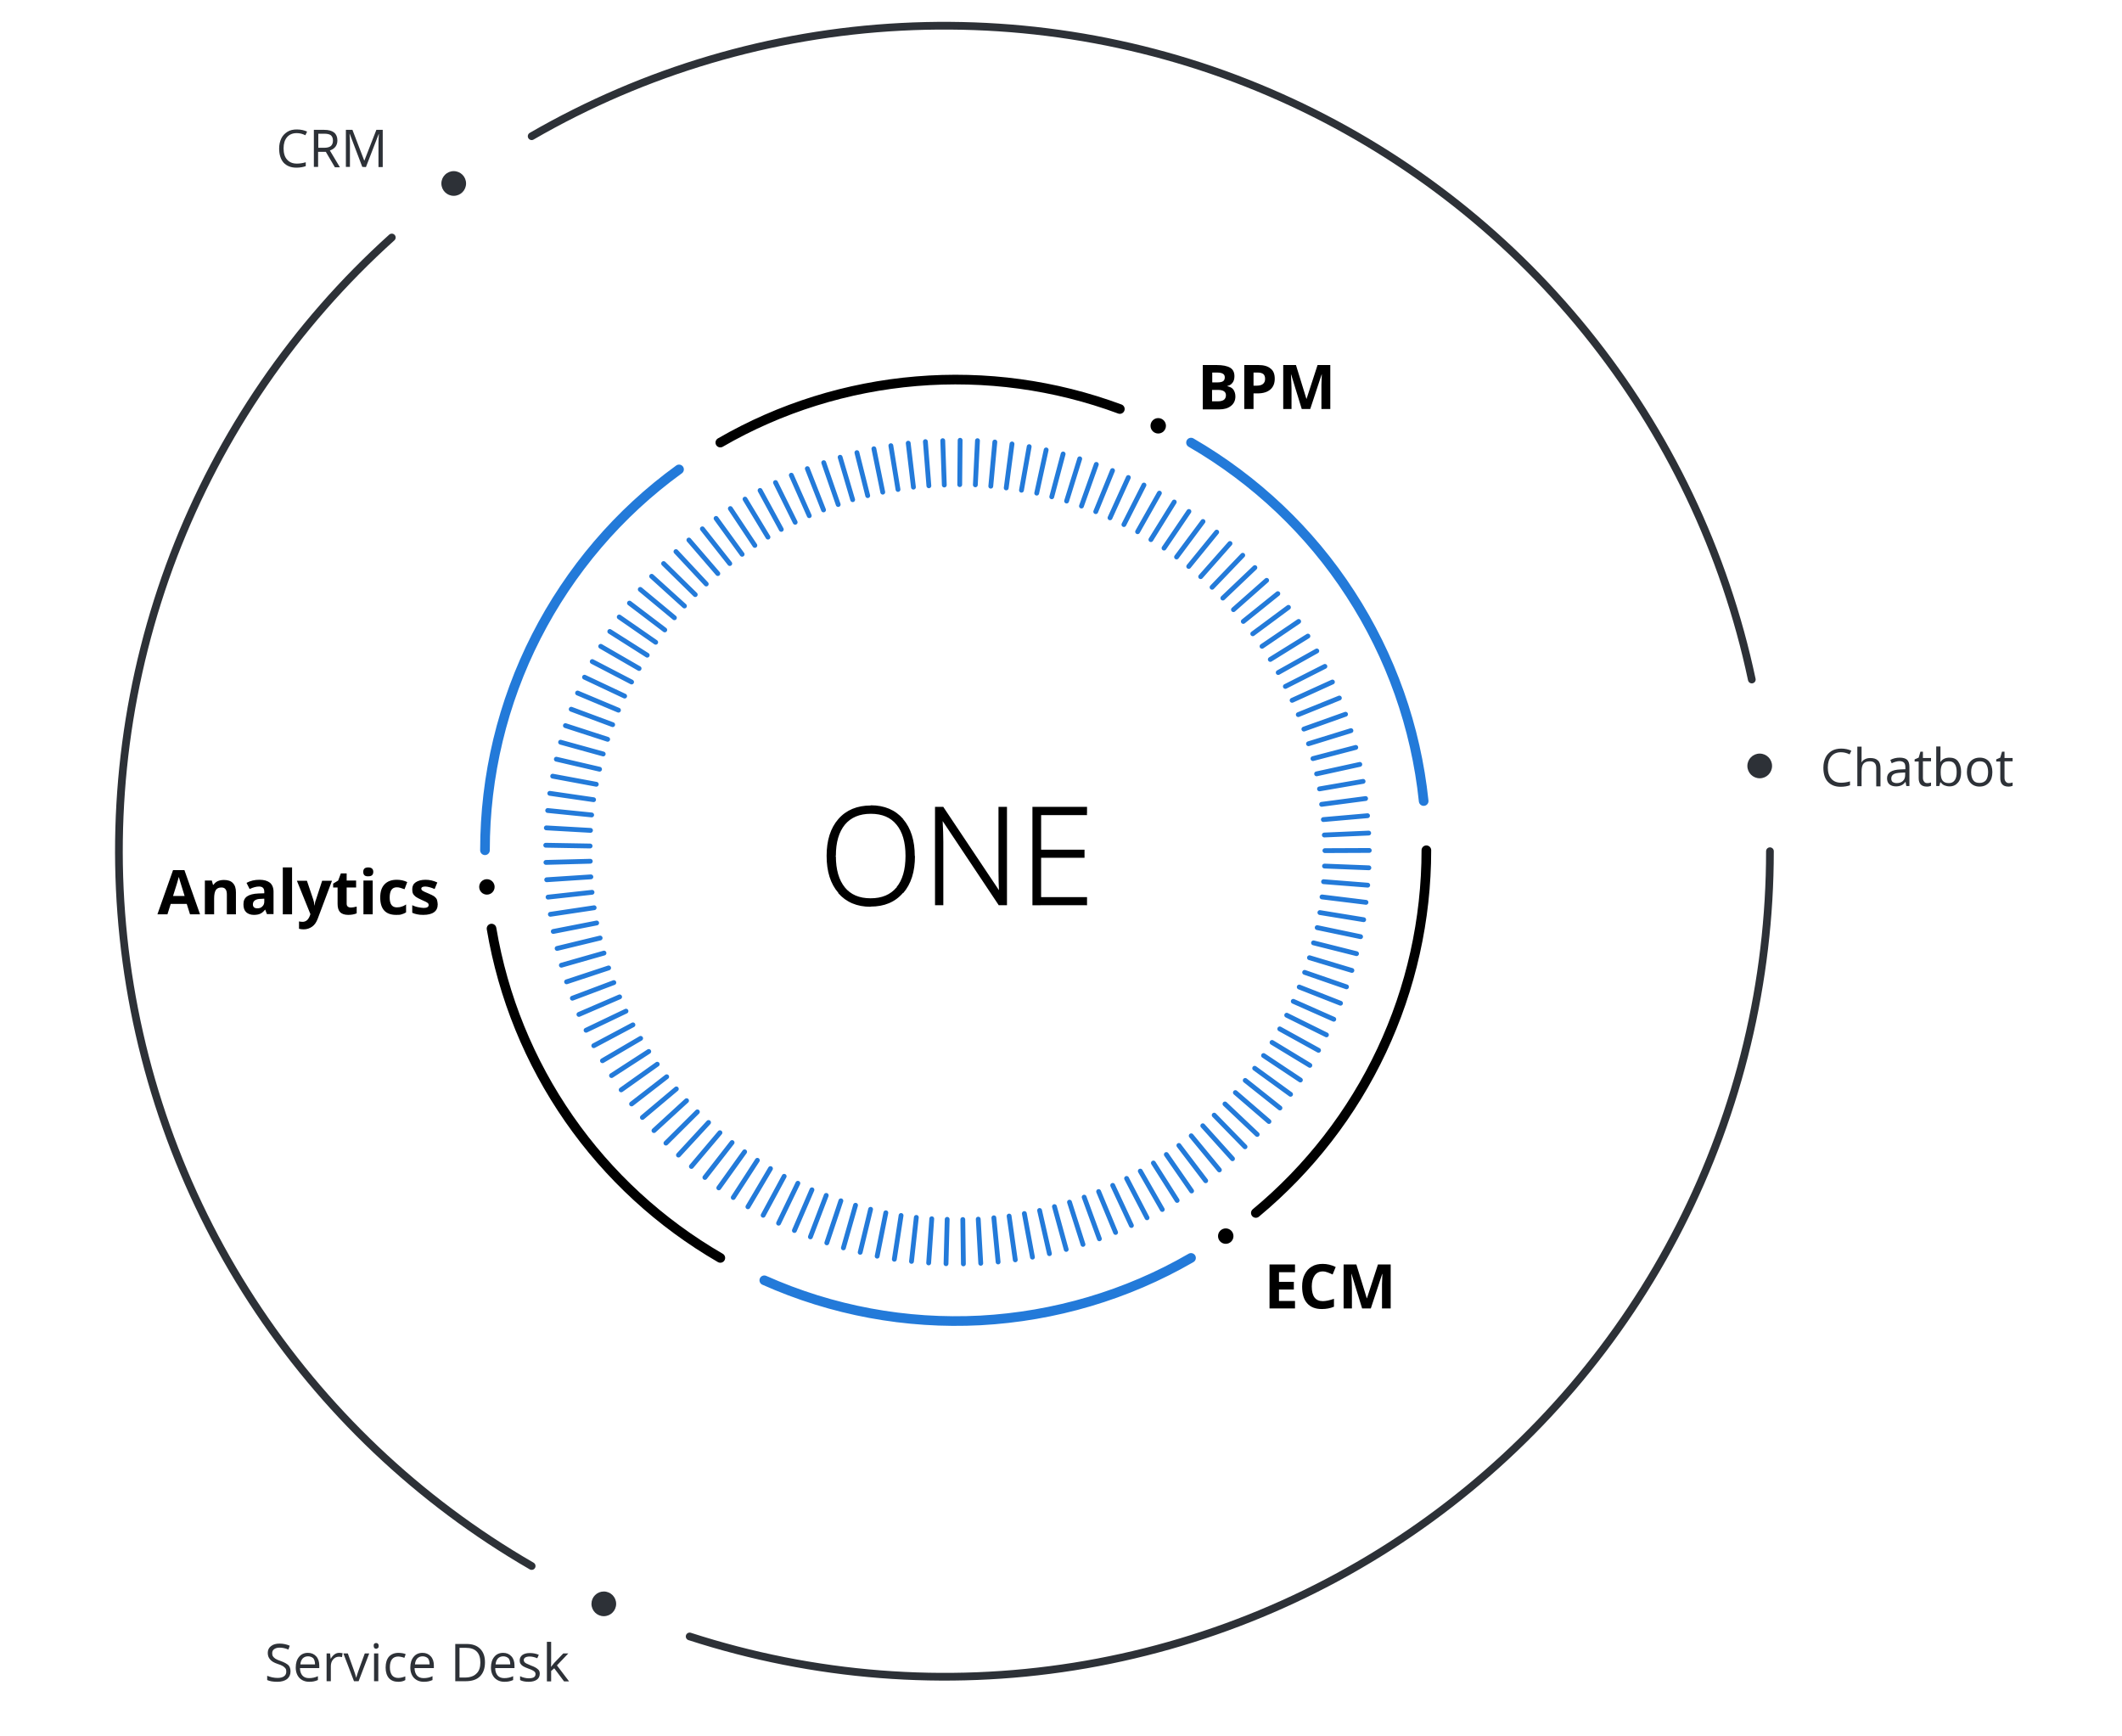 <svg id="Camada_1" xmlns="http://www.w3.org/2000/svg" viewBox="0 0 1100 900"><style>.st0,.st1,.st2{fill:none;stroke-linecap:round}.st0{stroke-miterlimit:10;stroke:#237ad9;stroke-width:2.5}.st1,.st2{stroke:#000;stroke-width:5}.st2{stroke:#237ad9}.st3{fill:#2d3137}.st4{stroke:#2d3137;stroke-width:4;stroke-linecap:round}.st4,.st5{fill:none}.st6{enable-background:new}</style><path class="st0" d="M709.6 449.8l-23-.9m22.4 9.9l-22.9-1.8m22 10.7l-22.8-2.8m21.6 11.8l-22.7-3.7m21.1 12.5l-22.5-4.7m20.4 13.5l-22.3-5.6m19.9 14.3l-22-6.6m19.2 15.1l-21.7-7.5m18.6 16l-21.4-8.4m17.9 16.7l-21-9.3m17.2 17.4L667 526.2m16.5 18.2l-20.1-11.1m15.6 18.9l-19.6-11.9m14.7 19.5L655 547.1m14 20.1l-18.6-13.5m13.1 20.6l-18-14.3m12.3 21.3l-17.4-15m11.3 21.7L635 572.2m10.4 22.2l-16-16.4m9.5 22.6l-15.4-17.1m8.6 22.9l-14.6-17.7M625 612l-13.9-18.3m6.6 23.6l-13.1-18.9m5.6 23.8l-12.3-19.4m4.6 24.1L591.1 607m3.5 24.2L584 610.8m2.5 24.4l-9.7-20.8m1.5 24.4l-8.8-21.2m.4 24.5l-7.9-21.6m-.6 24.5l-7-21.9m-1.7 24.5l-6.1-22.2m-2.6 24.4l-5.1-22.4m-3.7 24.2L531 629m-4.7 24l-3.2-22.7m-5.7 23.8l-2.2-22.9m-6.8 23.6l-1.3-22.9m-7.7 23.2l-.3-23m-8.7 22.9l.6-23m-9.6 22.6l1.6-22.9m-10.5 22.1L475 631m-11.4 21.7l3.5-22.7m-12.4 21.1l4.5-22.5m-13.3 20.5l5.4-22.3m-14.1 20l6.3-22.1m-14.9 19.5l7.3-21.8m-15.8 18.7l8.2-21.5m-16.5 18.2l9.1-21.1M403.6 634l10-20.7m-18 16.6l10.9-20.2m-18.8 15.8l11.7-19.8m-19.3 15l12.5-19.3m-20 14.3L386 597m-20.6 13.3l14.1-18.1m-21.1 12.4l14.8-17.5m-21.5 11.6l15.6-16.9m-22.1 10.7l16.3-16.2M339 586l16.9-15.5m-22.9 8.7l17.6-14.8m-23.2 7.8l18.2-14.1m-23.6 6.8l18.7-13.3m-23.7 5.9l19.3-12.5m-24 4.8l19.8-11.6m-24.3 3.8l20.3-10.8m-24.3 2.8l20.7-9.9m-24.4 1.7l21.1-9.1m-24.5.7l21.5-8.1m-24.5-.4l21.8-7.2m-24.5-1.4l22.1-6.3m-24.3-2.4l22.3-5.4m-24.3-3.4l22.5-4.4m-24-4.5l22.7-3.4m-23.9-5.5l22.8-2.5m-23.5-6.5l22.9-1.5M283 447l23-.6m-23.1-8.3l23 .4m-22.7-9.4l22.9 1.3m-22.2-10.3l22.8 2.3M285 411.2l22.7 3.3m-21.2-12.2l22.6 4.2m-20.7-13l22.4 5.2m-20.2-14l22.1 6.1m-19.6-14.7l21.9 7.1m-18.9-15.6l21.5 8m-18.2-16.4l21.2 8.9M303 351l20.8 9.8M307 342.9l20.4 10.6m-16-18.5l19.9 11.5m-15.2-19.2l19.4 12.3M321 319.8l18.9 13.1m-13.6-20.3l18.3 13.9m-12.7-21l17.7 14.7m-11.8-21.5l17 15.4m-10.8-22l16.4 16.1m-10-22.3l15.7 16.8m-9-22.8l15 17.4m-8-23.2l14.2 18m-7.1-23.4l13.5 18.6m-6.1-23.7l12.7 19.1m-5.1-24l11.9 19.7m-4.1-24.2l11 20.2m-3-24.3l10.2 20.6m-2-24.4l9.3 21m-1-24.4l8.4 21.4m.1-24.5l7.5 21.7m1-24.5l6.5 22m2.2-24.4l5.6 22.3m3.2-24.3l4.6 22.5m4.2-24.1l3.7 22.7m5.3-24l2.7 22.8m6.2-23.6l1.8 22.9m7.2-23.4l.8 23m8.2-23.2l-.2 23m9.2-22.8l-1.1 22.9m10.1-22.2l-2.1 22.9m11-21.9l-3 22.8m11.9-21.4l-4 22.6m12.8-20.9l-4.9 22.4m13.7-20.3l-5.9 22.2m14.5-19.7l-6.8 21.9m15.4-19l-7.7 21.6m16.1-18.4l-8.7 21.3m16.9-17.7l-9.5 20.9m17.6-17l-10.4 20.5m18.4-16.3l-11.3 20m19-15.4l-12.1 19.5m19.7-14.6l-12.9 19m20.2-13.8l-13.7 18.4m20.8-12.9l-14.5 17.8m21.4-11.9l-15.2 17.2m21.8-11.1l-15.9 16.6m22.2-10.2L633.9 310m22.7-9.2L639.4 316m23-8.3l-17.9 14.4m23.4-7.3l-18.5 13.7m23.8-6.4l-19 12.9m23.8-5.3l-19.5 12.1m24.1-4.4l-20 11.2m24.2-3.2l-20.5 10.4m24.4-2.3l-20.9 9.5m24.5-1.2l-21.3 8.6m24.5-.2l-21.6 7.7m24.4.8l-22 6.8m24.5 1.9l-22.2 5.8m24.3 3l-22.4 4.9m24.1 3.9l-22.6 3.9m23.9 5l-22.8 3m23.8 5.9l-22.9 2m23.5 7l-23 1m23.3 8l-23 .1"/><path class="st1" d="M739.4 440.7c0 35.9-7.9 71.4-23.2 103.9s-37.6 61.2-65.2 84.1M373.4 652c-31.1-18-57.9-42.6-78.4-72.1s-34.2-63.1-40.2-98.6m118.6-251.9c31.1-18 65.8-28.8 101.6-31.8s71.8 1.9 105.5 14.4"/><path class="st2" d="M617.4 229.4c33.3 19.3 61.7 46.1 82.6 78.4 21 32.3 34 69.1 38 107.4M617.4 652c-33.3 19.3-70.8 30.3-109.2 32.4-38.5 2-76.8-5.1-112-20.8M251.4 440.7c0-38.5 9.1-76.5 26.6-110.8s42.8-64 74-86.6"/><circle cx="600.4" cy="220.7" r="4"/><circle cx="635.4" cy="640.7" r="4"/><circle cx="252.4" cy="459.7" r="4"/><circle class="st3" cx="313" cy="831.3" r="6.4"/><circle class="st3" cx="912.2" cy="397" r="6.4"/><circle class="st3" cx="235.2" cy="95.1" r="6.4"/><path class="st4" d="M917.5 441.2c0 67.5-16 134.1-46.6 194.2-30.6 60.2-75.1 112.2-129.7 151.9s-117.9 65.9-184.5 76.5c-66.7 10.6-134.9 5.2-199.2-15.6m-81.9-36.5c-58.5-33.8-108.1-80.9-144.9-137.5C93.9 617.6 71.1 553.1 64 485.9c-7.1-67.1 1.9-135 26-198.1 24.2-63 62.9-119.5 113.1-164.7m72.5-52.5c58.5-33.8 124.1-53.2 191.6-56.7 67.4-3.5 134.8 8.9 196.4 36.4 61.7 27.5 116 69.1 158.5 121.6s72 114.3 86 180.3"/><path d="M473.7 443.7c0 7.9-2 14.2-5.9 18.8-4 4.6-9.4 6.9-16.4 6.9-6.9 0-12.4-2.3-16.4-6.9s-5.9-10.9-5.9-18.9 2-14.2 6-18.8c4-4.6 9.5-6.9 16.4-6.9 7 0 12.4 2.3 16.4 6.9 3.8 4.6 5.8 10.9 5.8 18.9zm-40.9 0c0 7.2 1.6 12.7 4.8 16.6 3.2 3.9 7.8 5.8 13.7 5.8 6 0 10.6-1.9 13.8-5.8 3.2-3.9 4.8-9.4 4.8-16.6s-1.6-12.7-4.8-16.5c-3.2-3.9-7.7-5.8-13.7-5.8-5.9 0-10.5 1.9-13.8 5.8-3.2 3.8-4.8 9.3-4.8 16.5zm88.7 25H518l-29.6-44.4h-.3c.3 5.3.4 9.3.4 12v32.4h-3.3v-50h3.5l29.6 44.3h.2c-.2-4.1-.3-8-.3-11.7v-32.6h3.4v50h-.1zm41.5 0h-27.3v-50H563v3.2h-23.8v18.9h22.5v3.2h-22.5v21.4H563v3.3z"/><path d="M467.7 462.5l.4.3-.4-.3zm-32.8 0l-.4.3.4-.3zm.1-37.7l-.4-.3.4.3zm32.8.1l-.4.3.4-.3zm-30.2 35.4l-.4.3.4-.3zm27.5 0l-.4-.3.4.3zm0-33.2l-.4.3.4-.3zm-27.5 0l-.4-.3.4.3zm35.6 16.6c0 7.8-2 14-5.8 18.5l.8.7c4.1-4.7 6.1-11.1 6.1-19.2h-1.1zm-5.9 18.5c-3.9 4.5-9.2 6.7-16 6.7v1c7.1 0 12.7-2.3 16.8-7.1l-.8-.6zm-16 6.7c-6.8 0-12.1-2.3-16-6.7l-.8.7c4.1 4.7 9.7 7.1 16.8 7.1v-1.1zm-16-6.7c-3.9-4.5-5.8-10.7-5.8-18.6h-1c0 8.1 2 14.5 6.1 19.2l.7-.6zm-5.8-18.6c0-7.9 2-14 5.9-18.4l-.8-.7c-4.1 4.7-6.1 11.1-6.1 19.1h1zm5.9-18.4c3.9-4.5 9.2-6.7 16-6.7v-1c-7 0-12.7 2.3-16.8 7l.8.7zm16-6.7c6.9 0 12.2 2.3 16 6.7l.8-.7c-4.1-4.7-9.7-7.1-16.8-7.1v1.1zm16 6.7c3.8 4.5 5.8 10.6 5.8 18.5h1c0-8-2-14.4-6-19.1l-.8.6zm-35.1 18.5c0 7.2 1.6 12.9 4.9 16.9l.8-.6c-3.1-3.8-4.7-9.2-4.7-16.3h-1zm4.9 16.9c3.3 4 8 6 14.1 6v-1c-5.9 0-10.3-1.9-13.4-5.7l-.7.7zm14.1 6c6.1 0 10.9-2 14.2-6l-.8-.6c-3.1 3.7-7.5 5.6-13.4 5.6v1zm14.2-6c3.3-4 4.9-9.7 4.9-17h-1c0 7.2-1.6 12.6-4.7 16.3l.8.7zm4.9-16.9c0-7.3-1.6-12.9-4.9-16.9l-.8.6c3.1 3.7 4.7 9.1 4.7 16.2l1 .1zm-4.9-16.9c-3.3-4-8-6-14.1-6v1c5.9 0 10.3 1.9 13.3 5.6l.8-.6zm-14.1-6c-6.1 0-10.8 2-14.2 6l.8.6c3.1-3.7 7.6-5.6 13.4-5.6v-1zm-14.2 6c-3.3 4-4.9 9.6-4.9 16.8h1c0-7.1 1.6-12.4 4.7-16.2l-.8-.6zm84.3 41.9v.5h.5v-.5h-.5zm-3.5 0l-.4.3.1.2h.3v-.5zm-29.6-44.4l.4-.3-.1-.2h-.3v.5zm-.3 0v-.5h-.5v.5h.5zm.4 44.4v.5h.5v-.5h-.5zm-3.3 0h-.5v.5h.5v-.5zm0-50v-.5h-.5v.5h.5zm3.5 0l.4-.3-.1-.2h-.3v.5zm29.5 44.3l-.4.3.1.2h.3v-.5zm.2 0v.5h.5v-.5h-.5zm-.3-44.3v-.5h-.5v.5h.5zm3.4 0h.5v-.5h-.5v.5zm0 49.5H518v1h3.5v-1zm-3.1.2L488.8 424l-.8.6 29.6 44.4.8-.6zm-30-44.6h-.3v1h.3v-1zm-.8.6c.3 5.3.4 9.3.4 11.9h1c0-2.7-.1-6.7-.4-12l-1 .1zm.4 11.9v32.4h1v-32.4h-1zm.5 31.9h-3.3v1h3.3v-1zm-2.8.5v-50h-1v50h1zm-.5-49.5h3.5v-1h-3.5v1zm3.1-.2l29.6 44.3.8-.6-29.6-44.3-.8.6zm29.9 44.5h.2v-1h-.2v1zm.7-.5c-.2-4.1-.3-8-.3-11.7h-1c0 3.7.1 7.6.3 11.7h1zm-.3-11.7v-32.6h-1v32.6h1zm-.5-32.1h3.4v-1h-3.4v1zm2.9-.5v50h1v-50h-1zm42 50v.5h.5v-.5h-.5zm-27.3 0h-.5v.5h.5v-.5zm0-50v-.5h-.5v.5h.5zm27.3 0h.5v-.5h-.5v.5zm0 3.3v.5h.5v-.5h-.5zm-23.8 0v-.5h-.5v.5h.5zm0 18.9h-.5v.5h.5v-.5zm22.5 0h.5v-.5h-.5v.5zm0 3.2v.5h.5v-.5h-.5zm-22.5 0v-.5h-.5v.5h.5zm0 21.4h-.5v.5h.5v-.5zm23.8 0h.5v-.5h-.5v.5zm0 2.7h-27.3v1H563v-1zm-26.8.5v-50h-1v50h1zm-.5-49.5H563v-1h-27.3v1zm26.8-.5v3.2h1v-3.2h-1zm.5 2.8h-23.8v1H563v-1zm-24.3.5v18.9h1V422h-1zm.5 19.4h22.5v-1h-22.5v1zm22-.5v3.2h1v-3.2h-1zm.5 2.7h-22.5v1h22.5v-1zm-23 .5v21.4h1v-21.4h-1zm.5 21.9H563v-1h-23.8v1zm23.3-.5v3.2h1v-3.2h-1z"/><path class="st5" d="M616 187.7h81V213h-81z"/><path d="M623.5 189.2h7.1c3.2 0 5.6.5 7.1 1.4s2.2 2.4 2.2 4.4c0 1.4-.3 2.5-1 3.4s-1.5 1.4-2.6 1.6v.2c1.4.3 2.5.9 3.1 1.8.6.9 1 2.1 1 3.5 0 2.1-.8 3.7-2.3 4.9-1.5 1.2-3.5 1.8-6.1 1.8h-8.5v-23zm4.8 9h2.8c1.3 0 2.3-.2 2.9-.6s.9-1.1.9-2c0-.9-.3-1.5-1-1.9-.6-.4-1.7-.6-3-.6h-2.5v5.1zm0 3.8v6h3.2c1.3 0 2.3-.3 3-.8.6-.5 1-1.3 1-2.3 0-1.9-1.4-2.8-4.1-2.8h-3.1zm32.5-5.7c0 2.5-.8 4.3-2.3 5.6-1.5 1.3-3.7 2-6.6 2h-2.1v8.1H645v-22.8h7.3c2.8 0 4.9.6 6.3 1.8 1.5 1.1 2.2 2.9 2.2 5.3zm-11 3.6h1.6c1.5 0 2.6-.3 3.3-.9.7-.6 1.1-1.4 1.1-2.6 0-1.1-.3-2-.9-2.5-.6-.5-1.6-.8-2.9-.8h-2.2v6.8zm25 12.1l-5.5-17.9h-.1c.2 3.6.3 6.1.3 7.3V212h-4.3v-22.8h6.6l5.4 17.5h.1l5.7-17.5h6.6V212H685v-12.6c0-.7.1-2.4.2-5.3h-.1l-5.9 17.9h-4.4z" class="st6"/><path class="st5" d="M73 449.6h163.8V478H73z"/><path d="M98.5 473.9l-1.7-5.4h-8.3l-1.7 5.4h-5.2l8.1-22.9h5.9l8.1 22.9h-5.2zm-2.8-9.5c-1.5-4.9-2.4-7.7-2.6-8.4-.2-.6-.3-1.2-.4-1.5-.3 1.3-1.3 4.6-3 9.9h6zm26.7 9.5h-4.8v-10.2c0-1.3-.2-2.2-.7-2.8-.4-.6-1.2-.9-2.1-.9-1.3 0-2.3.4-2.9 1.3s-.9 2.4-.9 4.4v8.2h-4.8v-17.5h3.6l.6 2.2h.3c.5-.8 1.3-1.5 2.2-1.9.9-.4 2-.6 3.2-.6 2 0 3.6.5 4.6 1.6 1.1 1.1 1.6 2.7 1.6 4.8v11.4zm16 0l-.9-2.4h-.1c-.8 1-1.6 1.7-2.5 2.1-.8.4-2 .6-3.3.6-1.7 0-3-.5-4-1.4-1-1-1.4-2.3-1.4-4.1 0-1.9.6-3.2 1.9-4.1 1.3-.9 3.3-1.4 5.9-1.5l3-.1v-.8c0-1.8-.9-2.7-2.7-2.7-1.4 0-3 .4-4.9 1.3l-1.6-3.2c2-1.1 4.2-1.6 6.7-1.6 2.3 0 4.1.5 5.4 1.5 1.2 1 1.9 2.6 1.9 4.7v11.6h-3.4zm-1.4-8.1l-1.8.1c-1.4 0-2.4.3-3.1.8-.7.5-1 1.2-1 2.1 0 1.3.8 2 2.3 2 1.1 0 2-.3 2.6-1 .7-.6 1-1.5 1-2.5v-1.5zm14.4 8.1h-4.8v-24.3h4.8v24.3zm2.5-17.4h5.2l3.3 9.8c.3.9.5 1.9.6 3h.1c.1-1.1.3-2.1.7-3l3.2-9.8h5.1l-7.4 19.7c-.7 1.8-1.6 3.2-2.9 4.1-1.3.9-2.7 1.4-4.4 1.4-.8 0-1.6-.1-2.4-.3v-3.8c.6.1 1.2.2 1.9.2.8 0 1.6-.3 2.2-.8.6-.5 1.1-1.3 1.5-2.3l.3-.9-7-17.3zm28 13.9c.8 0 1.8-.2 3-.5v3.5c-1.2.5-2.6.8-4.4.8-1.9 0-3.3-.5-4.2-1.4-.9-1-1.3-2.4-1.3-4.3V460h-2.3v-2l2.6-1.6 1.4-3.7h3v3.7h4.9v3.6h-4.9v8.4c0 .7.2 1.2.6 1.5.5.4 1 .5 1.6.5zm6.4-18.5c0-1.6.9-2.3 2.6-2.3 1.7 0 2.6.8 2.6 2.3 0 .7-.2 1.3-.6 1.7-.4.4-1.1.6-1.9.6-1.9.1-2.7-.7-2.7-2.3zm4.9 22h-4.8v-17.5h4.8v17.5zm12.1.3c-5.4 0-8.2-3-8.2-9 0-3 .7-5.2 2.2-6.8 1.5-1.6 3.6-2.4 6.4-2.4 2 0 3.8.4 5.4 1.2l-1.4 3.7c-.8-.3-1.4-.5-2.1-.7-.6-.2-1.3-.3-1.9-.3-2.5 0-3.7 1.8-3.7 5.3 0 3.4 1.2 5.1 3.7 5.1.9 0 1.8-.1 2.5-.4.8-.2 1.6-.6 2.3-1.1v4.1c-.8.5-1.5.8-2.3 1-.7.3-1.7.3-2.9.3zm21.6-5.5c0 1.8-.6 3.2-1.9 4.1-1.2.9-3.1 1.4-5.6 1.4-1.3 0-2.4-.1-3.2-.3-.9-.2-1.7-.4-2.5-.8v-3.9c.9.4 1.9.8 3 1s2.1.4 2.9.4c1.7 0 2.6-.5 2.6-1.5 0-.4-.1-.7-.3-.9-.2-.2-.6-.5-1.2-.8s-1.3-.6-2.2-1c-1.3-.6-2.3-1.1-3-1.6-.6-.5-1.1-1-1.4-1.6-.3-.6-.4-1.4-.4-2.3 0-1.6.6-2.8 1.8-3.6 1.2-.8 2.9-1.3 5.1-1.3 2.1 0 4.2.5 6.1 1.4l-1.4 3.4c-.9-.4-1.7-.7-2.5-.9-.8-.2-1.5-.4-2.3-.4-1.4 0-2.1.4-2.1 1.1 0 .4.2.8.7 1.1s1.4.8 3 1.4c1.4.6 2.4 1.1 3 1.5.6.5 1.1 1 1.4 1.7.2.8.4 1.6.4 2.4z" class="st6"/><path class="st5" d="M652.9 653.9H726v27.9h-73.1z"/><path d="M671.3 678.2h-13.2v-22.8h13.2v4H663v5h7.7v4H663v5.9h8.3v3.9zm14.4-19.2c-1.8 0-3.2.7-4.2 2.1-1 1.4-1.5 3.3-1.5 5.7 0 5.1 1.9 7.6 5.7 7.6 1.6 0 3.5-.4 5.8-1.2v4.1c-1.9.8-4 1.2-6.3 1.2-3.3 0-5.9-1-7.6-3-1.8-2-2.6-4.9-2.6-8.7 0-2.4.4-4.5 1.3-6.2.9-1.8 2.1-3.2 3.7-4.1 1.6-1 3.5-1.4 5.7-1.4s4.4.5 6.7 1.6l-1.6 3.9c-.9-.4-1.7-.8-2.6-1.1-.8-.3-1.6-.5-2.5-.5zm20.4 19.2l-5.5-17.9h-.1c.2 3.6.3 6.1.3 7.3v10.6h-4.3v-22.8h6.6l5.4 17.5h.1l5.7-17.5h6.6v22.8h-4.5v-12.6c0-.7.1-2.4.2-5.3h-.1l-5.9 17.9h-4.5z" class="st6"/><path class="st3" d="M153.8 69c-2.1 0-3.8.7-5 2.1s-1.8 3.3-1.8 5.8.6 4.5 1.8 5.8c1.2 1.4 2.9 2.1 5.1 2.1 1.3 0 2.9-.2 4.6-.7v2c-1.3.5-3 .8-4.9.8-2.8 0-5-.9-6.6-2.6-1.5-1.7-2.3-4.2-2.3-7.3 0-2 .4-3.7 1.1-5.2s1.8-2.6 3.2-3.5 3.1-1.2 4.9-1.2c2 0 3.8.4 5.3 1.1l-.9 1.9c-1.6-.8-3-1.1-4.5-1.1zm11.1 9.5v8h-2.2V67.3h5.3c2.4 0 4.1.5 5.2 1.4 1.1.9 1.7 2.3 1.7 4.1 0 2.5-1.3 4.3-3.9 5.2l5.2 8.7h-2.6l-4.7-8h-4v-.2zm0-1.9h3.1c1.6 0 2.7-.3 3.5-.9.7-.6 1.1-1.6 1.1-2.8 0-1.3-.4-2.2-1.1-2.8-.8-.6-2-.8-3.6-.8H165v7.3h-.1zm22.9 9.9l-6.5-17.1h-.1c.1 1.4.2 3 .2 4.8v12.3h-2.1V67.3h3.4l6.1 15.9h.1l6.2-15.9h3.3v19.3h-2.2V74.1c0-1.4.1-3 .2-4.6h-.1l-6.6 17.1-1.9-.1zm766.5 303.4c-2.1 0-3.8.7-5 2.1s-1.8 3.3-1.8 5.8.6 4.5 1.8 5.8c1.2 1.4 2.9 2.1 5.1 2.1 1.3 0 2.9-.2 4.6-.7v2c-1.3.5-3 .8-4.9.8-2.8 0-5-.9-6.6-2.6s-2.3-4.2-2.3-7.3c0-2 .4-3.7 1.1-5.2.7-1.5 1.8-2.6 3.2-3.5 1.4-.8 3.1-1.2 4.9-1.2 2 0 3.8.4 5.3 1.1l-.9 1.9c-1.6-.8-3.1-1.1-4.5-1.1zm18.3 17.5v-9.3c0-1.2-.3-2.1-.8-2.6-.5-.6-1.4-.9-2.5-.9-1.5 0-2.6.4-3.3 1.2-.7.8-1 2.2-1 4.1v7.6h-2.2V387h2.2v6.2c0 .7 0 1.4-.1 1.9h.1c.4-.7 1-1.2 1.8-1.6s1.7-.6 2.7-.6c1.8 0 3.1.4 4 1.3.9.8 1.3 2.2 1.3 4v9.4h-2.2v-.2zm15.6 0l-.4-2.1h-.1c-.7.9-1.4 1.5-2.2 1.8-.7.3-1.6.5-2.7.5-1.4 0-2.6-.4-3.4-1.1-.8-.7-1.2-1.8-1.2-3.1 0-2.9 2.3-4.4 7-4.6l2.5-.1v-.9c0-1.1-.2-2-.7-2.5s-1.3-.8-2.3-.8c-1.2 0-2.6.4-4.1 1.1l-.7-1.7c.7-.4 1.5-.7 2.3-.9.8-.2 1.7-.3 2.6-.3 1.7 0 3 .4 3.8 1.1.8.8 1.2 2 1.2 3.7v9.9h-1.6zm-5-1.5c1.4 0 2.4-.4 3.2-1.1s1.2-1.8 1.2-3.1v-1.3l-2.2.1c-1.7.1-3 .3-3.8.8s-1.2 1.2-1.2 2.2c0 .8.2 1.4.7 1.8.6.4 1.3.6 2.1.6zm15.8 0c.4 0 .8 0 1.1-.1.4-.1.6-.1.9-.2v1.7c-.2.1-.6.2-1 .3-.5.1-.9.1-1.2.1-2.8 0-4.2-1.5-4.2-4.4v-8.6h-2.1v-1.1l2.1-.9.9-3.1h1.3v3.3h4.2v1.7h-4.2v8.5c0 .9.2 1.5.6 2 .3.5.8.8 1.6.8zm11.6-13.2c1.9 0 3.4.6 4.4 1.9s1.6 3.1 1.6 5.5-.5 4.2-1.6 5.5-2.5 2-4.4 2c-.9 0-1.8-.2-2.6-.5s-1.4-.9-2-1.6h-.2l-.5 1.9h-1.6v-20.5h2.2v5c0 1.1 0 2.1-.1 3h.1c1.1-1.5 2.6-2.2 4.7-2.2zm-.4 1.9c-1.5 0-2.6.4-3.2 1.3-.7.9-1 2.3-1 4.3s.3 3.5 1 4.4 1.8 1.3 3.3 1.3c1.3 0 2.3-.5 3-1.5s1-2.4 1-4.2c0-1.9-.3-3.3-1-4.2-.7-1-1.7-1.4-3.1-1.4zm22.6 5.6c0 2.4-.6 4.2-1.8 5.5-1.2 1.3-2.8 2-4.9 2-1.3 0-2.4-.3-3.4-.9s-1.8-1.5-2.3-2.6-.8-2.5-.8-4c0-2.4.6-4.2 1.8-5.5s2.8-2 4.9-2c2 0 3.6.7 4.8 2 1.1 1.4 1.7 3.2 1.7 5.5zm-11 0c0 1.8.4 3.3 1.1 4.2.7 1 1.8 1.4 3.3 1.4 1.4 0 2.5-.5 3.3-1.4.7-1 1.1-2.4 1.1-4.2 0-1.8-.4-3.2-1.1-4.2s-1.8-1.4-3.3-1.4c-1.4 0-2.5.5-3.2 1.4-.8.9-1.2 2.3-1.2 4.2zm19.5 5.7c.4 0 .8 0 1.1-.1.4-.1.6-.1.9-.2v1.7c-.2.1-.6.2-1 .3-.5.1-.9.1-1.2.1-2.8 0-4.2-1.5-4.2-4.4v-8.6h-2.1v-1.1l2.1-.9.9-3.1h1.3v3.3h4.2v1.7h-4.2v8.5c0 .9.2 1.5.6 2 .4.5.9.8 1.6.8zM150.6 866.3c0 1.7-.6 3-1.8 4-1.2.9-2.9 1.4-5 1.4-2.3 0-4-.3-5.3-.9v-2.2c.8.3 1.7.6 2.6.8.9.2 1.9.3 2.8.3 1.5 0 2.6-.3 3.4-.9.8-.6 1.1-1.4 1.1-2.4 0-.7-.1-1.2-.4-1.6-.3-.4-.7-.8-1.3-1.2s-1.6-.8-2.9-1.2c-1.8-.6-3.1-1.4-3.8-2.3-.8-.9-1.2-2-1.2-3.4 0-1.5.6-2.7 1.7-3.5 1.1-.9 2.6-1.3 4.4-1.3 1.9 0 3.7.4 5.3 1.1l-.7 2c-1.6-.7-3.1-1-4.6-1-1.2 0-2.1.3-2.8.8s-1 1.2-1 2.1c0 .7.1 1.2.4 1.6.2.4.7.8 1.2 1.2.6.4 1.5.8 2.7 1.2 2 .7 3.4 1.5 4.2 2.3.6.7 1 1.8 1 3.1zm9.7 5.4c-2.1 0-3.8-.7-5.1-2-1.2-1.3-1.9-3.1-1.9-5.4 0-2.3.6-4.2 1.7-5.5 1.1-1.4 2.7-2.1 4.6-2.1 1.8 0 3.2.6 4.3 1.8s1.6 2.8 1.6 4.7v1.4h-10c0 1.7.5 3 1.3 3.9s2 1.3 3.4 1.3c1.6 0 3.1-.3 4.6-1v2c-.8.3-1.5.6-2.2.7-.5.1-1.3.2-2.3.2zm-.6-13.2c-1.2 0-2.1.4-2.8 1.1-.7.8-1.1 1.8-1.2 3.1h7.6c0-1.4-.3-2.4-.9-3.2-.7-.6-1.6-1-2.7-1zm16.2-1.8c.6 0 1.2.1 1.7.2l-.3 2c-.6-.1-1.1-.2-1.6-.2-1.2 0-2.2.5-3 1.4s-1.2 2.1-1.2 3.5v7.8h-2.2V857h1.8l.3 2.7h.1c.5-.9 1.2-1.7 1.9-2.2.8-.6 1.6-.8 2.5-.8zm7.6 14.7L178 857h2.3l3.1 8.6c.7 2 1.1 3.3 1.2 3.9h.1c.1-.5.4-1.4.9-2.9s1.7-4.7 3.5-9.6h2.3l-5.5 14.4h-2.4zm10.2-18.4c0-.5.1-.9.4-1.1.2-.2.6-.3.9-.3.4 0 .7.1.9.4.3.2.4.6.4 1.1s-.1.9-.4 1.1c-.3.2-.6.4-.9.4-.4 0-.7-.1-.9-.4-.3-.3-.4-.7-.4-1.2zm2.4 18.4h-2.2V857h2.2v14.4zm10.4.3c-2.1 0-3.7-.6-4.9-1.9-1.1-1.3-1.7-3.1-1.7-5.5s.6-4.3 1.7-5.6c1.2-1.3 2.8-2 5-2 .7 0 1.4.1 2.1.2.7.1 1.2.3 1.6.5l-.7 1.9c-.5-.2-1-.4-1.6-.5s-1.1-.2-1.5-.2c-2.9 0-4.4 1.9-4.4 5.6 0 1.8.4 3.1 1.1 4.1.7.9 1.8 1.4 3.2 1.4 1.2 0 2.4-.3 3.7-.8v1.9c-.9.6-2.2.9-3.6.9zm13.2 0c-2.1 0-3.8-.7-5.1-2-1.2-1.3-1.9-3.1-1.9-5.4 0-2.3.6-4.2 1.7-5.5 1.1-1.4 2.7-2.1 4.6-2.1 1.8 0 3.2.6 4.3 1.8s1.6 2.8 1.6 4.7v1.4h-10c0 1.7.5 3 1.3 3.9s2 1.3 3.4 1.3c1.6 0 3.1-.3 4.6-1v2c-.8.3-1.5.6-2.2.7-.5.1-1.4.2-2.3.2zm-.6-13.2c-1.2 0-2.1.4-2.8 1.1-.7.8-1.1 1.8-1.2 3.1h7.6c0-1.4-.3-2.4-.9-3.2-.7-.6-1.6-1-2.7-1zm32.3 3.1c0 3.2-.9 5.6-2.6 7.3-1.7 1.7-4.2 2.5-7.5 2.5H236v-19.3h5.9c3 0 5.3.8 7 2.5 1.7 1.7 2.5 4 2.5 7zm-2.4.1c0-2.5-.6-4.4-1.9-5.7-1.3-1.3-3.1-1.9-5.6-1.9h-3.3v15.4h2.7c2.7 0 4.7-.7 6-2 1.5-1.3 2.1-3.3 2.1-5.8zm12.5 10c-2.1 0-3.8-.7-5.1-2-1.2-1.3-1.9-3.1-1.9-5.4 0-2.3.6-4.2 1.7-5.5 1.1-1.4 2.7-2.1 4.6-2.1 1.8 0 3.2.6 4.3 1.8 1.1 1.2 1.6 2.8 1.6 4.7v1.4h-10c0 1.7.5 3 1.3 3.9s2 1.3 3.4 1.3c1.6 0 3.1-.3 4.6-1v2c-.8.3-1.5.6-2.2.7-.5.1-1.3.2-2.3.2zm-.6-13.2c-1.2 0-2.1.4-2.8 1.1-.7.8-1.1 1.8-1.2 3.1h7.6c0-1.4-.3-2.4-.9-3.2-.7-.6-1.6-1-2.7-1zm18.9 9c0 1.3-.5 2.4-1.5 3.1-1 .7-2.4 1.1-4.2 1.1-1.9 0-3.4-.3-4.5-.9v-2c.7.4 1.4.6 2.2.8.8.2 1.6.3 2.3.3 1.1 0 2-.2 2.6-.5.6-.4.9-.9.9-1.7 0-.6-.2-1-.7-1.4s-1.4-.9-2.9-1.4c-1.3-.5-2.3-.9-2.9-1.3s-1-.8-1.3-1.3-.4-1-.4-1.7c0-1.2.5-2.1 1.4-2.8 1-.7 2.3-1 3.9-1s3.1.3 4.6.9l-.8 1.8c-1.4-.6-2.8-.9-3.9-.9-1 0-1.8.2-2.3.5s-.8.8-.8 1.3c0 .4.1.7.3 1 .2.3.5.5 1 .8.4.2 1.3.6 2.5 1.1 1.7.6 2.9 1.3 3.5 1.9.7.5 1 1.3 1 2.3zm5.8-3.5c.4-.5 1-1.2 1.7-2.1l4.7-4.9h2.6l-5.9 6.2 6.3 8.3h-2.6l-5.1-6.8-1.6 1.4v5.4h-2.2V851h2.2v10.9c0 .5 0 1.2-.1 2.2v-.1z"/></svg>